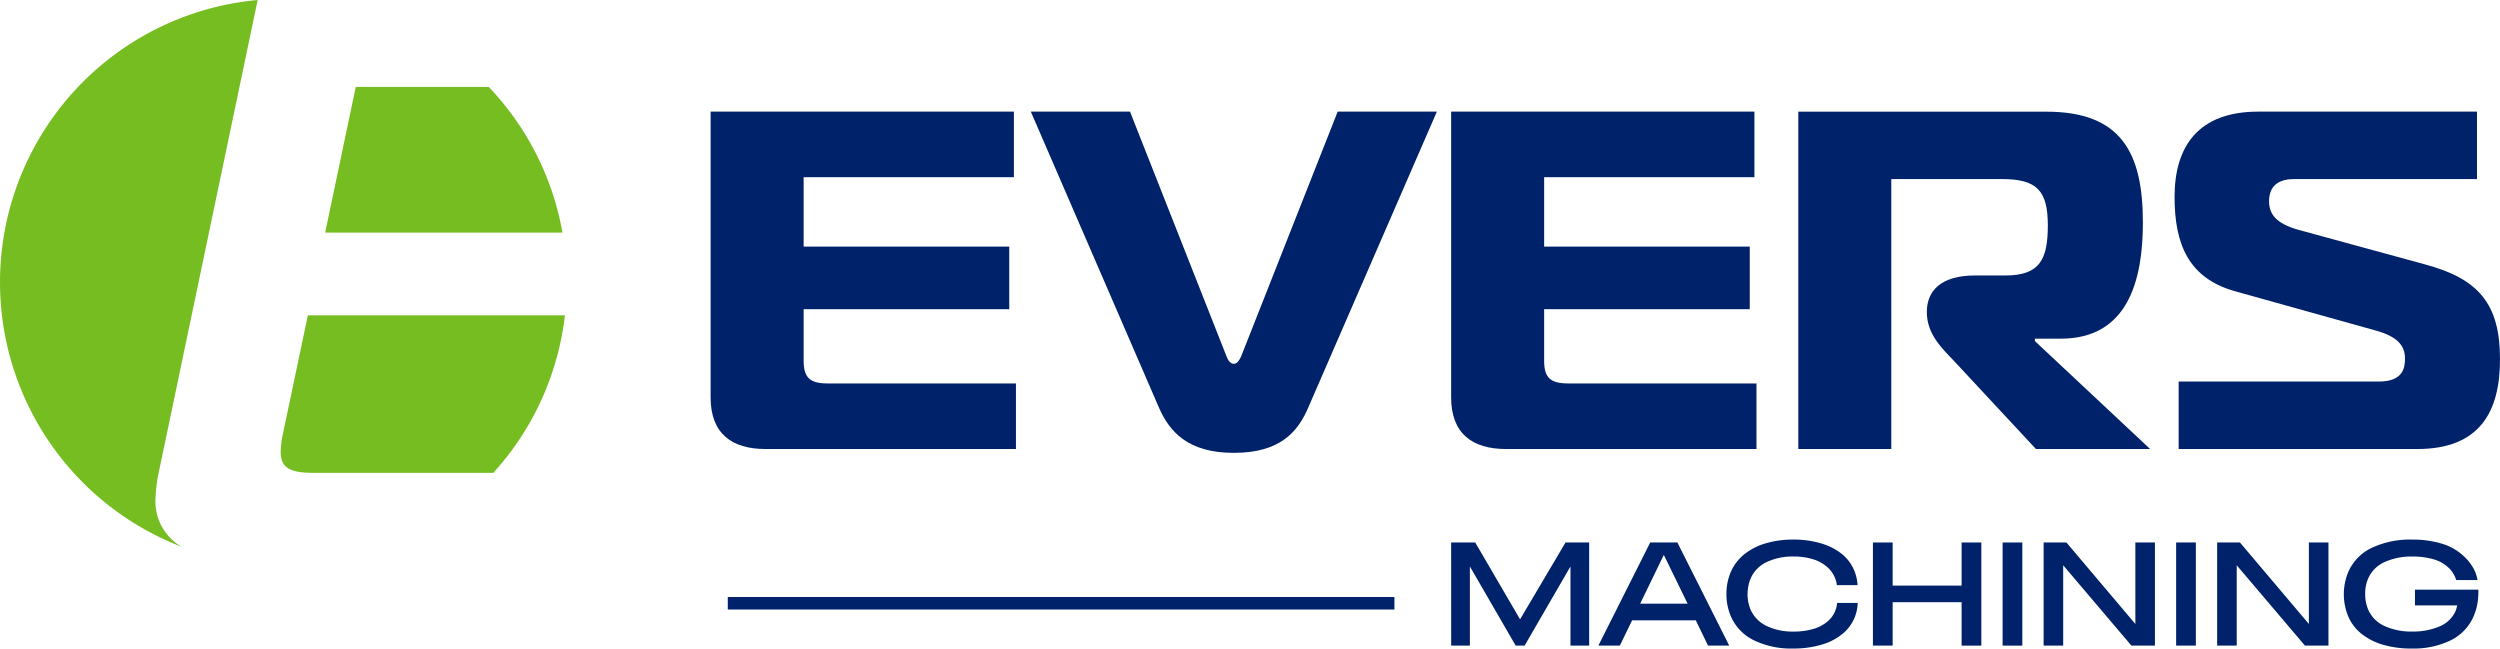 <svg xmlns="http://www.w3.org/2000/svg" width="270" height="70.043" viewBox="0 0 270 70.043"><defs><style>.a{fill:#00226a;}.b{fill:#76bd22;}</style></defs><g transform="translate(-59.653 -36.262)"><path class="a" d="M216.377,94.851h2.6l4.844,8.3,4.907-8.3h2.556V105.99h-2.02V97.439l-4.954,8.551h-.962L218.4,97.439v8.551h-2.02Z"/><path class="a" d="M242.8,103.26H235.92l-1.325,2.73h-2.319l5.6-11.139h2.935l5.6,11.139h-2.288Zm-.884-1.8-2.555-5.238h-.032l-2.54,5.238Z"/><path class="a" d="M249.059,105.406a5.171,5.171,0,0,1-2.461-2.556,6,6,0,0,1-.49-2.429,5.934,5.934,0,0,1,.49-2.43,5.051,5.051,0,0,1,1.435-1.862,6.648,6.648,0,0,1,2.3-1.183,10.4,10.4,0,0,1,3.013-.41,10.228,10.228,0,0,1,3.077.441,6.393,6.393,0,0,1,2.35,1.279,4.615,4.615,0,0,1,1.058,1.443,4.905,4.905,0,0,1,.441,1.759h-2.24a3.035,3.035,0,0,0-1.01-1.925,4.045,4.045,0,0,0-1.57-.875,6.944,6.944,0,0,0-2.074-.292,6.522,6.522,0,0,0-2.927.6,3.5,3.5,0,0,0-1.712,1.735,4.376,4.376,0,0,0-.347,1.72,4.225,4.225,0,0,0,.331,1.7,3.564,3.564,0,0,0,1.736,1.751,6.5,6.5,0,0,0,2.9.6,7.435,7.435,0,0,0,2.153-.292,4.019,4.019,0,0,0,1.6-.875,2.872,2.872,0,0,0,.947-1.925h2.224a4.45,4.45,0,0,1-1.5,3.219,6.164,6.164,0,0,1-2.342,1.269,10.557,10.557,0,0,1-3.116.434A9.211,9.211,0,0,1,249.059,105.406Z"/><path class="a" d="M261.93,94.851h2.13v4.655h7.446V94.851h2.131V105.99h-2.131V101.3H264.06v4.686h-2.13Z"/><path class="a" d="M275.935,94.851h2.13V105.99h-2.13Z"/><path class="a" d="M280.364,94.851h2.461l7.447,8.8v-8.8h2.114V105.99h-2.54l-7.368-8.678v8.678h-2.114Z"/><path class="a" d="M294.676,94.851h2.13V105.99h-2.13Z"/><path class="a" d="M299.105,94.851h2.461l7.447,8.8v-8.8h2.114V105.99h-2.54l-7.368-8.678v8.678h-2.114Z"/><path class="a" d="M327.317,99.947v.158a7.6,7.6,0,0,1-.134,1.507,6.517,6.517,0,0,1-.418,1.3,5.2,5.2,0,0,1-2.477,2.525,9.21,9.21,0,0,1-4.181.867,10.789,10.789,0,0,1-3.053-.4,6.759,6.759,0,0,1-2.327-1.167,4.8,4.8,0,0,1-1.436-1.839,6.234,6.234,0,0,1,.016-4.953,5.17,5.17,0,0,1,2.516-2.525,9.692,9.692,0,0,1,4.347-.883,10.918,10.918,0,0,1,3.124.418,5.921,5.921,0,0,1,2.351,1.286,5.315,5.315,0,0,1,1.033,1.222,3.8,3.8,0,0,1,.544,1.444h-2.3a2.972,2.972,0,0,0-.868-1.373,3.85,3.85,0,0,0-1.633-.883,8.067,8.067,0,0,0-2.2-.284,7.025,7.025,0,0,0-3.021.592,3.484,3.484,0,0,0-1.775,1.759,4.067,4.067,0,0,0-.331,1.7,4.209,4.209,0,0,0,.331,1.7,3.494,3.494,0,0,0,1.767,1.759,6.908,6.908,0,0,0,2.982.591,7.293,7.293,0,0,0,2.911-.536,3.269,3.269,0,0,0,1.743-1.609,3.652,3.652,0,0,0,.2-.679H320.47v-1.7Z"/><path class="b" d="M98.076,45.651,94.769,61.386H120.4a30.518,30.518,0,0,0-7.961-15.735Z"/><path class="b" d="M92.9,70.317,90.217,83.075a9.6,9.6,0,0,0-.252,1.957c0,1.786,1.007,2.3,3.61,2.3h19.352a30.5,30.5,0,0,0,7.739-17.011Z"/><path class="b" d="M76.452,89.965a16.207,16.207,0,0,1,.336-2.637L87.482,36.262A30.611,30.611,0,0,0,79.259,95.31,5.665,5.665,0,0,1,76.452,89.965Z"/><path class="a" d="M192.127,74.771c.167.469.447.781.782.781s.558-.312.78-.781l10.434-26.454h10.713L200.943,80.279c-1.116,2.6-3.013,4.892-8.034,4.892s-6.975-2.342-8.091-4.892L170.981,48.317h10.713Z"/><path class="a" d="M294.948,77.467H316.6c2.679,0,2.791-1.614,2.791-2.5,0-1.249-.67-2.291-3.014-2.967l-15.287-4.269c-5.078-1.4-6.584-5.1-6.584-10.2,0-5.465,2.566-9.213,9.038-9.213h23.624V55.6H307.446c-1.451,0-2.734.521-2.734,2.4,0,1.4.781,2.4,3.124,3.071l13.726,3.748c5.8,1.562,8.091,4.268,8.091,10.255,0,5.778-2.288,9.682-8.928,9.682H294.948Z"/><path class="a" d="M149.068,77.675c-1.953,0-2.622-.624-2.622-2.446v-5.57h22.206V62.892H146.446V55.4h22.708V48.317H136.4V79.185c0,3.9,2.288,5.57,5.915,5.57h27.06v-7.08Z"/><path class="a" d="M229.043,77.675c-1.953,0-2.622-.624-2.622-2.446v-5.57h22.206V62.892H226.421V55.4h22.708V48.317H216.377V79.185c0,3.9,2.288,5.57,5.915,5.57h27.061v-7.08Z"/><path class="a" d="M279.423,73.1v-.261h2.79c7.2,0,8.872-6.194,8.872-12.545,0-7.548-2.344-11.972-10.434-11.972H253.869V84.755h10.043V55.6h11.939c3.794,0,4.967,1.25,4.967,5,0,3.643-.838,5.413-4.576,5.413h-3.292c-3.627,0-5.2,1.618-5.2,3.945s1.517,3.811,2.968,5.321l8.815,9.474h12.331Z"/><rect class="a" width="71.998" height="1.35" transform="translate(138.253 100.74)"/></g></svg>